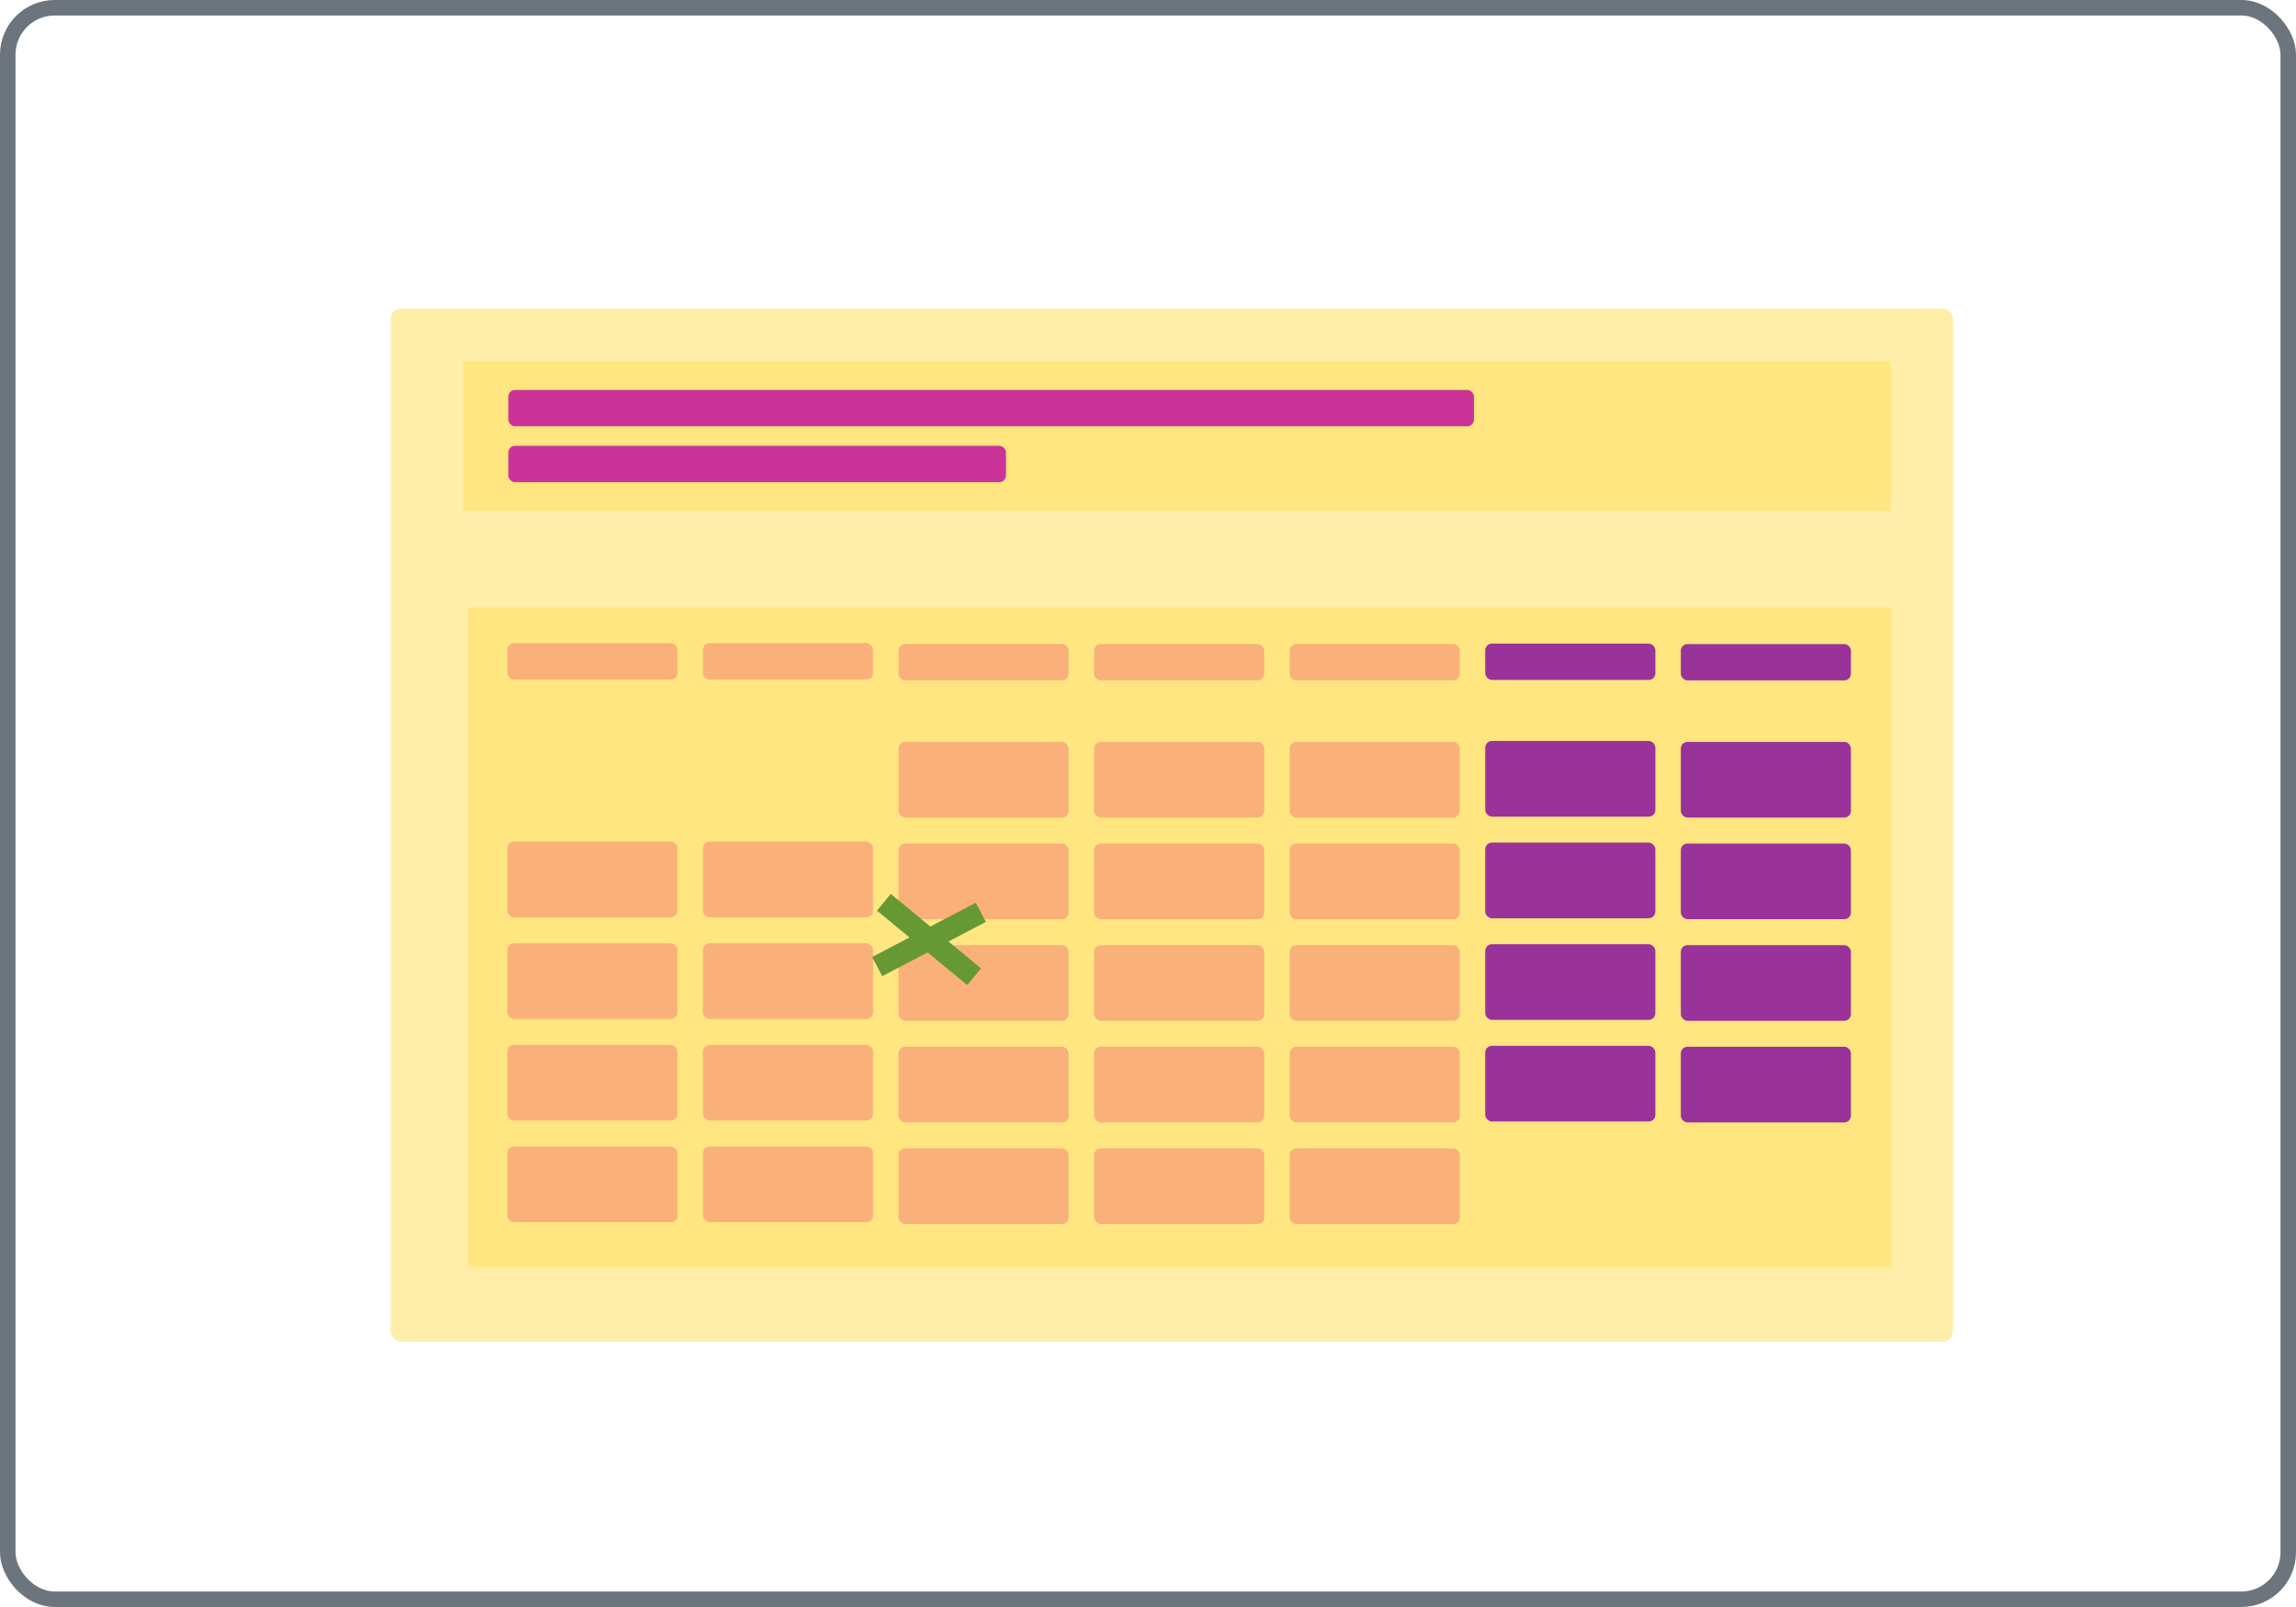 <?xml version="1.0" encoding="UTF-8" standalone="no"?>
<svg
   width="300"
   height="210"
   viewBox="0 0 300 210"
   version="1.1"
   id="svg685"
   xml:space="preserve"
   xmlns="http://www.w3.org/2000/svg"
   xmlns:svg="http://www.w3.org/2000/svg"
   xmlns:rdf="http://www.w3.org/1999/02/22-rdf-syntax-ns#"
   xmlns:cc="http://creativecommons.org/ns#"
   xmlns:dc="http://purl.org/dc/elements/1.1/"><title
     id="title1">sebaTEC Project Pulse Visualisation</title><defs
     id="defs1"><filter
       style="color-interpolation-filters:sRGB"
       id="filter10"
       x="-0.045"
       y="-0.062"
       width="1.121"
       height="1.168"><feFlood
         result="flood"
         in="SourceGraphic"
         flood-opacity="0.498"
         flood-color="rgb(0,0,0)"
         id="feFlood9" /><feGaussianBlur
         result="blur"
         in="SourceGraphic"
         stdDeviation="3"
         id="feGaussianBlur9" /><feOffset
         result="offset"
         in="blur"
         dx="5"
         dy="5"
         id="feOffset9" /><feComposite
         result="comp1"
         operator="in"
         in="flood"
         in2="offset"
         id="feComposite9" /><feComposite
         result="comp2"
         operator="over"
         in="SourceGraphic"
         in2="comp1"
         id="feComposite10" /></filter></defs><g
     id="layer1"
     transform="translate(-381.399,-204.305)" /><g
     id="layer4"
     transform="translate(-310,-250)" /><g
     id="layer2"
     transform="translate(-310,-250)" /><rect
     id="rect2-2-3"
     width="297.975"
     height="207.975"
     x="1.012"
     y="1.012"
     rx="6.131"
     ry="6.131"
     style="fill:none;stroke:#6c757d;stroke-width:2.025;stroke-linecap:butt;stroke-linejoin:round;stroke-miterlimit:10;stroke-dasharray:none;stroke-opacity:1;paint-order:markers fill stroke" /><g
     id="layer3"
     style="display:inline"
     transform="translate(-310,-250)"><g
       id="g13-2"
       style="display:inline;filter:url(#filter10)"
       transform="matrix(1.274,0,0,1.17,193.126,-60.059)"><rect
         style="display:inline;fill:#ffeeaa;fill-opacity:1;stroke:#ff7f7f;stroke-width:0;stroke-linecap:square;stroke-linejoin:round;stroke-miterlimit:10;paint-order:markers fill stroke"
         id="rect5-5"
         width="160.259"
         height="115.395"
         x="126.794"
         y="294.47"
         rx="1.076"
         ry="1.172" /><rect
         style="fill:#ffe680;fill-opacity:1;stroke:#ff7f7f;stroke-width:0;stroke-linecap:square;stroke-linejoin:round;stroke-miterlimit:10;paint-order:markers fill stroke"
         id="rect12-4"
         width="146.409"
         height="16.729"
         x="134.249"
         y="300.347"
         rx="0"
         ry="0" /><rect
         style="fill:#ffe680;fill-opacity:1;stroke:#ff7f7f;stroke-width:0;stroke-linecap:square;stroke-linejoin:round;stroke-miterlimit:10;paint-order:markers fill stroke"
         id="rect13-7"
         width="145.962"
         height="73.672"
         x="134.696"
         y="327.853"
         rx="0"
         ry="0" /><g
         id="g33"><rect
           style="display:inline;fill:#fab07a;fill-opacity:1;stroke:#ff7f7f;stroke-width:0;stroke-linecap:square;stroke-linejoin:round;stroke-miterlimit:10;paint-order:markers fill stroke"
           id="rect18-8-2-6"
           width="17.448"
           height="4.06"
           x="138.774"
           y="331.843"
           rx="0.684"
           ry="0.744" /><rect
           style="display:inline;fill:#fab07a;fill-opacity:1;stroke:#ff7f7f;stroke-width:0;stroke-linecap:square;stroke-linejoin:round;stroke-miterlimit:10;paint-order:markers fill stroke"
           id="rect18-8-2-6-6"
           width="17.448"
           height="4.06"
           x="158.832"
           y="331.843"
           rx="0.684"
           ry="0.744" /><rect
           style="display:inline;fill:#fab07a;fill-opacity:1;stroke:#ff7f7f;stroke-width:0;stroke-linecap:square;stroke-linejoin:round;stroke-miterlimit:10;paint-order:markers fill stroke"
           id="rect18-8-2-6-6-0"
           width="17.448"
           height="4.06"
           x="178.891"
           y="331.943"
           rx="0.684"
           ry="0.744" /><rect
           style="display:inline;fill:#fab07a;fill-opacity:1;stroke:#ff7f7f;stroke-width:0;stroke-linecap:square;stroke-linejoin:round;stroke-miterlimit:10;paint-order:markers fill stroke"
           id="rect18-8-2-6-6-1"
           width="17.448"
           height="4.06"
           x="198.949"
           y="331.943"
           rx="0.684"
           ry="0.744" /><rect
           style="display:inline;fill:#fab07a;fill-opacity:1;stroke:#ff7f7f;stroke-width:0;stroke-linecap:square;stroke-linejoin:round;stroke-miterlimit:10;paint-order:markers fill stroke"
           id="rect18-8-2-6-6-90"
           width="17.448"
           height="4.06"
           x="219.007"
           y="331.943"
           rx="0.684"
           ry="0.744" /><rect
           style="display:inline;fill:#993399;fill-opacity:1;stroke:#ff7f7f;stroke-width:0;stroke-linecap:square;stroke-linejoin:round;stroke-miterlimit:10;paint-order:markers fill stroke"
           id="rect18-8-2-6-6-17-1"
           width="17.448"
           height="4.06"
           x="259.124"
           y="331.943"
           rx="0.684"
           ry="0.744" /><rect
           style="display:inline;fill:#993399;fill-opacity:1;stroke:#ff7f7f;stroke-width:0;stroke-linecap:square;stroke-linejoin:round;stroke-miterlimit:10;paint-order:markers fill stroke"
           id="rect18-8-2-6-6-17"
           width="17.448"
           height="4.06"
           x="239.066"
           y="331.893"
           rx="0.684"
           ry="0.744" /></g><g
         id="g33-5"
         style="display:inline"
         transform="matrix(1,0,0,2.082,1.1149125e-5,-348.235)"><rect
           style="display:inline;fill:#fab07a;fill-opacity:1;stroke:#ff7f7f;stroke-width:0;stroke-linecap:square;stroke-linejoin:round;stroke-miterlimit:10;paint-order:markers fill stroke"
           id="rect18-8-2-6-6-0-7"
           width="17.448"
           height="4.06"
           x="178.891"
           y="331.943"
           rx="0.684"
           ry="0.358" /><rect
           style="display:inline;fill:#fab07a;fill-opacity:1;stroke:#ff7f7f;stroke-width:0;stroke-linecap:square;stroke-linejoin:round;stroke-miterlimit:10;paint-order:markers fill stroke"
           id="rect18-8-2-6-6-1-6"
           width="17.448"
           height="4.06"
           x="198.949"
           y="331.943"
           rx="0.684"
           ry="0.358" /><rect
           style="display:inline;fill:#fab07a;fill-opacity:1;stroke:#ff7f7f;stroke-width:0;stroke-linecap:square;stroke-linejoin:round;stroke-miterlimit:10;paint-order:markers fill stroke"
           id="rect18-8-2-6-6-90-7"
           width="17.448"
           height="4.06"
           x="219.007"
           y="331.943"
           rx="0.684"
           ry="0.358" /><rect
           style="display:inline;fill:#993399;fill-opacity:1;stroke:#ff7f7f;stroke-width:0;stroke-linecap:square;stroke-linejoin:round;stroke-miterlimit:10;paint-order:markers fill stroke"
           id="rect18-8-2-6-6-17-1-3"
           width="17.448"
           height="4.06"
           x="259.124"
           y="331.943"
           rx="0.684"
           ry="0.358" /><rect
           style="display:inline;fill:#993399;fill-opacity:1;stroke:#ff7f7f;stroke-width:0;stroke-linecap:square;stroke-linejoin:round;stroke-miterlimit:10;paint-order:markers fill stroke"
           id="rect18-8-2-6-6-17-6"
           width="17.448"
           height="4.06"
           x="239.066"
           y="331.893"
           rx="0.684"
           ry="0.358" /></g><g
         id="g32"
         style="display:inline"
         transform="translate(-0.2,15.312)"><rect
           style="fill:#cc3399;fill-opacity:1;stroke:#ff7f7f;stroke-width:0;stroke-linecap:square;stroke-linejoin:round;stroke-miterlimit:10;paint-order:markers fill stroke"
           id="rect18-8"
           width="99.042"
           height="4.06"
           x="139.069"
           y="288.248"
           rx="0.684"
           ry="0.744" /><rect
           style="display:inline;fill:#cc3399;fill-opacity:1;stroke:#ff7f7f;stroke-width:0;stroke-linecap:square;stroke-linejoin:round;stroke-miterlimit:10;paint-order:markers fill stroke"
           id="rect18-8-2"
           width="51.042"
           height="4.06"
           x="139.069"
           y="294.49"
           rx="0.684"
           ry="0.744" /></g><g
         id="g39"
         style="display:inline"
         transform="matrix(1,0,0,2.082,0.002,-302.835)"><rect
           style="display:inline;fill:#fab07a;fill-opacity:1;stroke:#ff7f7f;stroke-width:0;stroke-linecap:square;stroke-linejoin:round;stroke-miterlimit:10;paint-order:markers fill stroke"
           id="rect33"
           width="17.448"
           height="4.06"
           x="138.774"
           y="331.843"
           rx="0.684"
           ry="0.358" /><rect
           style="display:inline;fill:#fab07a;fill-opacity:1;stroke:#ff7f7f;stroke-width:0;stroke-linecap:square;stroke-linejoin:round;stroke-miterlimit:10;paint-order:markers fill stroke"
           id="rect34"
           width="17.448"
           height="4.06"
           x="158.832"
           y="331.843"
           rx="0.684"
           ry="0.358" /><rect
           style="display:inline;fill:#fab07a;fill-opacity:1;stroke:#ff7f7f;stroke-width:0;stroke-linecap:square;stroke-linejoin:round;stroke-miterlimit:10;paint-order:markers fill stroke"
           id="rect35"
           width="17.448"
           height="4.06"
           x="178.891"
           y="331.943"
           rx="0.684"
           ry="0.358" /><rect
           style="display:inline;fill:#fab07a;fill-opacity:1;stroke:#ff7f7f;stroke-width:0;stroke-linecap:square;stroke-linejoin:round;stroke-miterlimit:10;paint-order:markers fill stroke"
           id="rect36"
           width="17.448"
           height="4.06"
           x="198.949"
           y="331.943"
           rx="0.684"
           ry="0.358" /><rect
           style="display:inline;fill:#fab07a;fill-opacity:1;stroke:#ff7f7f;stroke-width:0;stroke-linecap:square;stroke-linejoin:round;stroke-miterlimit:10;paint-order:markers fill stroke"
           id="rect37"
           width="17.448"
           height="4.06"
           x="219.007"
           y="331.943"
           rx="0.684"
           ry="0.358" /></g><g
         id="g46"
         style="display:inline"
         transform="matrix(1,0,0,2.082,-0.002,-314.185)"><rect
           style="display:inline;fill:#fab07a;fill-opacity:1;stroke:#ff7f7f;stroke-width:0;stroke-linecap:square;stroke-linejoin:round;stroke-miterlimit:10;paint-order:markers fill stroke"
           id="rect40"
           width="17.448"
           height="4.06"
           x="138.774"
           y="331.843"
           rx="0.684"
           ry="0.358" /><rect
           style="display:inline;fill:#fab07a;fill-opacity:1;stroke:#ff7f7f;stroke-width:0;stroke-linecap:square;stroke-linejoin:round;stroke-miterlimit:10;paint-order:markers fill stroke"
           id="rect41"
           width="17.448"
           height="4.06"
           x="158.832"
           y="331.843"
           rx="0.684"
           ry="0.358" /><rect
           style="display:inline;fill:#fab07a;fill-opacity:1;stroke:#ff7f7f;stroke-width:0;stroke-linecap:square;stroke-linejoin:round;stroke-miterlimit:10;paint-order:markers fill stroke"
           id="rect42"
           width="17.448"
           height="4.06"
           x="178.891"
           y="331.943"
           rx="0.684"
           ry="0.358" /><rect
           style="display:inline;fill:#fab07a;fill-opacity:1;stroke:#ff7f7f;stroke-width:0;stroke-linecap:square;stroke-linejoin:round;stroke-miterlimit:10;paint-order:markers fill stroke"
           id="rect43"
           width="17.448"
           height="4.06"
           x="198.949"
           y="331.943"
           rx="0.684"
           ry="0.358" /><rect
           style="display:inline;fill:#fab07a;fill-opacity:1;stroke:#ff7f7f;stroke-width:0;stroke-linecap:square;stroke-linejoin:round;stroke-miterlimit:10;paint-order:markers fill stroke"
           id="rect44"
           width="17.448"
           height="4.06"
           x="219.007"
           y="331.943"
           rx="0.684"
           ry="0.358" /><rect
           style="display:inline;fill:#993399;fill-opacity:1;stroke:#ff7f7f;stroke-width:0;stroke-linecap:square;stroke-linejoin:round;stroke-miterlimit:10;paint-order:markers fill stroke"
           id="rect45"
           width="17.448"
           height="4.06"
           x="259.124"
           y="331.943"
           rx="0.684"
           ry="0.358" /><rect
           style="display:inline;fill:#993399;fill-opacity:1;stroke:#ff7f7f;stroke-width:0;stroke-linecap:square;stroke-linejoin:round;stroke-miterlimit:10;paint-order:markers fill stroke"
           id="rect46"
           width="17.448"
           height="4.06"
           x="239.066"
           y="331.893"
           rx="0.684"
           ry="0.358" /></g><g
         id="g53"
         style="display:inline"
         transform="matrix(1,0,0,2.082,-0.002,-325.535)"><rect
           style="display:inline;fill:#fab07a;fill-opacity:1;stroke:#ff7f7f;stroke-width:0;stroke-linecap:square;stroke-linejoin:round;stroke-miterlimit:10;paint-order:markers fill stroke"
           id="rect47"
           width="17.448"
           height="4.06"
           x="138.774"
           y="331.843"
           rx="0.684"
           ry="0.358" /><rect
           style="display:inline;fill:#fab07a;fill-opacity:1;stroke:#ff7f7f;stroke-width:0;stroke-linecap:square;stroke-linejoin:round;stroke-miterlimit:10;paint-order:markers fill stroke"
           id="rect48"
           width="17.448"
           height="4.06"
           x="158.832"
           y="331.843"
           rx="0.684"
           ry="0.358" /><rect
           style="display:inline;fill:#fab07a;fill-opacity:1;stroke:#ff7f7f;stroke-width:0;stroke-linecap:square;stroke-linejoin:round;stroke-miterlimit:10;paint-order:markers fill stroke"
           id="rect49"
           width="17.448"
           height="4.06"
           x="178.891"
           y="331.943"
           rx="0.684"
           ry="0.358" /><rect
           style="display:inline;fill:#fab07a;fill-opacity:1;stroke:#ff7f7f;stroke-width:0;stroke-linecap:square;stroke-linejoin:round;stroke-miterlimit:10;paint-order:markers fill stroke"
           id="rect50"
           width="17.448"
           height="4.06"
           x="198.949"
           y="331.943"
           rx="0.684"
           ry="0.358" /><rect
           style="display:inline;fill:#fab07a;fill-opacity:1;stroke:#ff7f7f;stroke-width:0;stroke-linecap:square;stroke-linejoin:round;stroke-miterlimit:10;paint-order:markers fill stroke"
           id="rect51"
           width="17.448"
           height="4.06"
           x="219.007"
           y="331.943"
           rx="0.684"
           ry="0.358" /><rect
           style="display:inline;fill:#993399;fill-opacity:1;stroke:#ff7f7f;stroke-width:0;stroke-linecap:square;stroke-linejoin:round;stroke-miterlimit:10;paint-order:markers fill stroke"
           id="rect52"
           width="17.448"
           height="4.06"
           x="259.124"
           y="331.943"
           rx="0.684"
           ry="0.358" /><rect
           style="display:inline;fill:#993399;fill-opacity:1;stroke:#ff7f7f;stroke-width:0;stroke-linecap:square;stroke-linejoin:round;stroke-miterlimit:10;paint-order:markers fill stroke"
           id="rect53"
           width="17.448"
           height="4.06"
           x="239.066"
           y="331.893"
           rx="0.684"
           ry="0.358" /></g><g
         id="g60"
         style="display:inline"
         transform="matrix(1,0,0,2.082,-0.002,-336.885)"><rect
           style="display:inline;fill:#fab07a;fill-opacity:1;stroke:#ff7f7f;stroke-width:0;stroke-linecap:square;stroke-linejoin:round;stroke-miterlimit:10;paint-order:markers fill stroke"
           id="rect54"
           width="17.448"
           height="4.06"
           x="138.774"
           y="331.843"
           rx="0.684"
           ry="0.358" /><rect
           style="display:inline;fill:#fab07a;fill-opacity:1;stroke:#ff7f7f;stroke-width:0;stroke-linecap:square;stroke-linejoin:round;stroke-miterlimit:10;paint-order:markers fill stroke"
           id="rect55"
           width="17.448"
           height="4.06"
           x="158.832"
           y="331.843"
           rx="0.684"
           ry="0.358" /><rect
           style="display:inline;fill:#fab07a;fill-opacity:1;stroke:#ff7f7f;stroke-width:0;stroke-linecap:square;stroke-linejoin:round;stroke-miterlimit:10;paint-order:markers fill stroke"
           id="rect56"
           width="17.448"
           height="4.06"
           x="178.891"
           y="331.943"
           rx="0.684"
           ry="0.358" /><rect
           style="display:inline;fill:#fab07a;fill-opacity:1;stroke:#ff7f7f;stroke-width:0;stroke-linecap:square;stroke-linejoin:round;stroke-miterlimit:10;paint-order:markers fill stroke"
           id="rect57"
           width="17.448"
           height="4.06"
           x="198.949"
           y="331.943"
           rx="0.684"
           ry="0.358" /><rect
           style="display:inline;fill:#fab07a;fill-opacity:1;stroke:#ff7f7f;stroke-width:0;stroke-linecap:square;stroke-linejoin:round;stroke-miterlimit:10;paint-order:markers fill stroke"
           id="rect58"
           width="17.448"
           height="4.06"
           x="219.007"
           y="331.943"
           rx="0.684"
           ry="0.358" /><rect
           style="display:inline;fill:#993399;fill-opacity:1;stroke:#ff7f7f;stroke-width:0;stroke-linecap:square;stroke-linejoin:round;stroke-miterlimit:10;paint-order:markers fill stroke"
           id="rect59"
           width="17.448"
           height="4.06"
           x="259.124"
           y="331.943"
           rx="0.684"
           ry="0.358" /><rect
           style="display:inline;fill:#993399;fill-opacity:1;stroke:#ff7f7f;stroke-width:0;stroke-linecap:square;stroke-linejoin:round;stroke-miterlimit:10;paint-order:markers fill stroke"
           id="rect60"
           width="17.448"
           height="4.06"
           x="239.066"
           y="331.893"
           rx="0.684"
           ry="0.358" /></g></g><g
       id="g62"
       style="display:inline;fill:#669933;fill-opacity:1"
       transform="matrix(1.07,-0.821,0.821,1.07,2.462,241.975)"><rect
         style="fill:#669933;fill-opacity:1;stroke:#ff7f7f;stroke-width:0;stroke-linecap:square;stroke-linejoin:round;stroke-miterlimit:10;paint-order:markers fill stroke"
         id="rect61"
         width="11.334"
         height="2.1"
         x="231.097"
         y="232.386"
         rx="0"
         ry="0"
         transform="rotate(9.862)" /><rect
         style="fill:#669933;fill-opacity:1;stroke:#ff7f7f;stroke-width:0;stroke-linecap:square;stroke-linejoin:round;stroke-miterlimit:10;paint-order:markers fill stroke"
         id="rect62"
         width="11.334"
         height="2.1"
         x="301.381"
         y="-128.609"
         rx="0"
         ry="0"
         transform="rotate(77.017)" /></g></g></svg>

